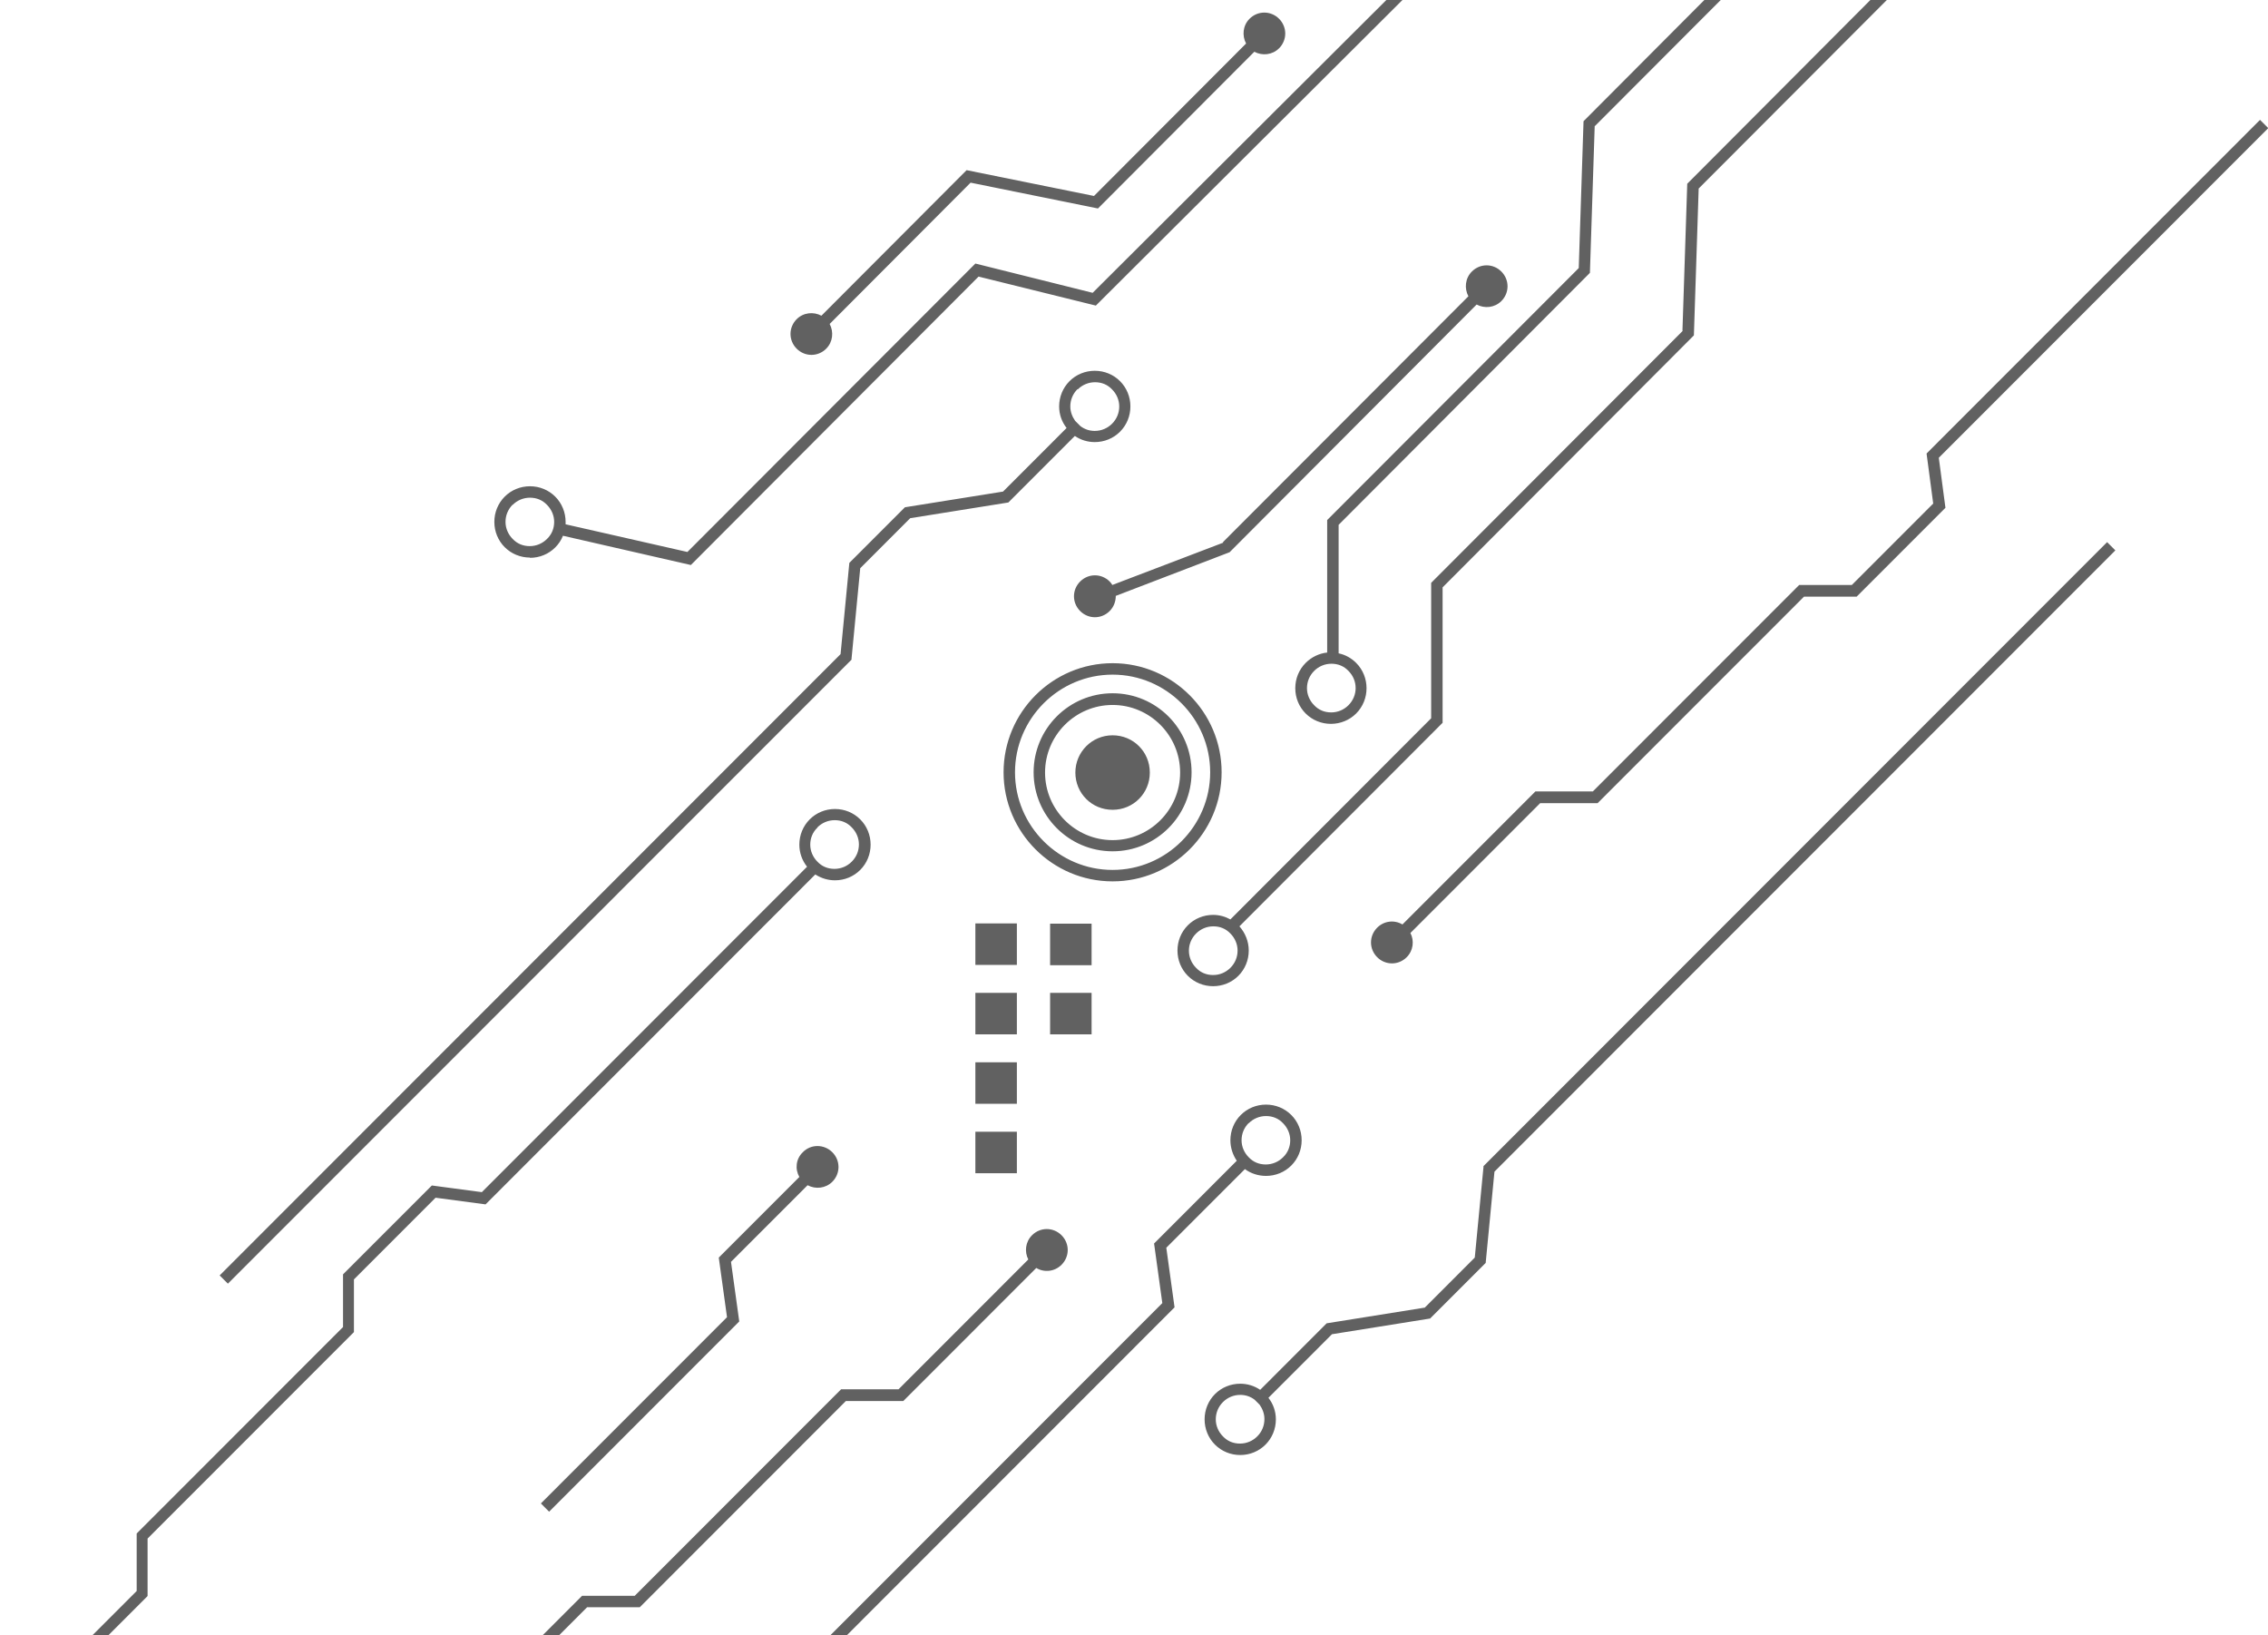 <svg width="197" height="142" viewBox="0 0 197 142" fill="none" xmlns="http://www.w3.org/2000/svg">
<g clip-path="url(#clip0_33_384)">
<path d="M138.54 10.943L155.771 -6.319L155.055 -7.035L137.547 10.527L137.131 23.282L115.28 45.165V56.673C114.588 56.742 113.918 57.066 113.41 57.574C112.832 58.152 112.509 58.938 112.509 59.77C112.509 60.601 112.832 61.387 113.41 61.965C113.987 62.542 114.772 62.866 115.604 62.866C116.435 62.866 117.221 62.542 117.798 61.965C118.999 60.763 118.999 58.776 117.798 57.574C117.382 57.158 116.851 56.858 116.274 56.742V45.581L138.101 23.698L138.517 10.943H138.54ZM117.128 58.267C117.96 59.099 117.96 60.417 117.128 61.248C116.736 61.641 116.204 61.872 115.627 61.872C115.049 61.872 114.541 61.664 114.149 61.248C113.756 60.856 113.525 60.324 113.525 59.77C113.525 59.215 113.733 58.684 114.149 58.267C114.541 57.875 115.073 57.644 115.65 57.644C116.227 57.644 116.736 57.852 117.128 58.267ZM146.162 28.736L124.312 50.619V62.381L106.873 79.85C106.411 79.596 105.903 79.457 105.372 79.457C104.54 79.457 103.755 79.781 103.177 80.359C101.976 81.56 101.976 83.548 103.177 84.749C103.755 85.327 104.54 85.65 105.372 85.65C106.203 85.65 106.988 85.327 107.566 84.749C108.143 84.171 108.467 83.386 108.467 82.554C108.467 81.768 108.166 81.029 107.658 80.451L125.305 62.774V51.012L147.132 29.128L147.548 16.373L164.779 -0.889L164.063 -1.605L146.555 15.957L146.139 28.712L146.162 28.736ZM106.873 84.056C106.48 84.449 105.949 84.68 105.372 84.68C104.794 84.68 104.286 84.472 103.893 84.056C103.062 83.224 103.062 81.907 103.893 81.075C104.286 80.682 104.817 80.451 105.395 80.451C105.972 80.451 106.48 80.659 106.873 81.075C107.266 81.468 107.497 81.999 107.497 82.554C107.497 83.109 107.289 83.64 106.873 84.056ZM106.226 47.083L127.545 25.732C127.176 25.038 127.268 24.16 127.846 23.583C128.562 22.866 129.693 22.866 130.409 23.583C131.125 24.299 131.125 25.431 130.409 26.148C129.832 26.725 128.954 26.818 128.261 26.448L106.804 47.961L96.918 51.751C96.918 52.213 96.756 52.699 96.387 53.068C95.671 53.785 94.539 53.785 93.823 53.068C93.107 52.352 93.107 51.22 93.823 50.503C94.539 49.787 95.671 49.787 96.387 50.503C96.479 50.596 96.548 50.688 96.618 50.804L106.249 47.13L106.226 47.083ZM46.034 48.447C46.865 48.447 47.651 48.123 48.228 47.545C48.528 47.245 48.759 46.898 48.898 46.529L60.008 49.071L84.999 24.022L95.186 26.54L159.235 -37.284L158.542 -38L94.908 25.431L84.722 22.889L59.708 47.938L49.129 45.535C49.129 45.535 49.129 45.396 49.129 45.327C49.129 44.495 48.805 43.71 48.228 43.132C47.651 42.554 46.865 42.231 46.034 42.231C45.202 42.231 44.417 42.554 43.839 43.132C43.262 43.71 42.939 44.495 42.939 45.327C42.939 46.159 43.262 46.945 43.839 47.522C44.417 48.1 45.202 48.424 46.034 48.424V48.447ZM44.532 43.848C44.925 43.455 45.456 43.224 46.034 43.224C46.611 43.224 47.119 43.432 47.512 43.848C47.905 44.241 48.136 44.773 48.136 45.327C48.136 45.882 47.928 46.413 47.512 46.806C47.119 47.199 46.588 47.43 46.011 47.43C45.433 47.43 44.925 47.222 44.532 46.806C44.14 46.413 43.909 45.882 43.909 45.327C43.909 44.773 44.117 44.241 44.532 43.825V43.848ZM69.201 30.284C68.485 29.567 68.485 28.435 69.201 27.719C69.778 27.141 70.656 27.049 71.349 27.419L83.96 14.778L95.024 17.02L108.236 3.779C107.866 3.086 107.958 2.208 108.536 1.63C109.252 0.914 110.384 0.914 111.1 1.63C111.816 2.346 111.816 3.479 111.1 4.195C110.522 4.773 109.645 4.865 108.952 4.495L95.37 18.106L84.306 15.864L72.065 28.135C72.434 28.828 72.342 29.706 71.764 30.284C71.048 31 69.917 31 69.201 30.284ZM108.12 101.526C108.651 101.918 109.298 102.126 109.968 102.126C110.8 102.126 111.585 101.803 112.162 101.225C112.74 100.647 113.063 99.862 113.063 99.03C113.063 98.198 112.74 97.412 112.162 96.835C111.585 96.257 110.8 95.933 109.968 95.933C109.136 95.933 108.351 96.257 107.774 96.835C107.196 97.412 106.873 98.198 106.873 99.03C106.873 99.677 107.081 100.301 107.427 100.809L100.244 107.996L100.96 113.172L63.334 150.815L64.05 151.531L102.022 113.542L101.306 108.365L108.143 101.526H108.12ZM108.467 97.551C108.859 97.158 109.391 96.927 109.968 96.927C110.545 96.927 111.054 97.135 111.446 97.551C111.839 97.944 112.07 98.475 112.07 99.03C112.07 99.585 111.862 100.116 111.446 100.509C111.054 100.902 110.522 101.133 109.945 101.133C109.367 101.133 108.859 100.925 108.467 100.509C108.074 100.116 107.843 99.585 107.843 99.03C107.843 98.475 108.051 97.944 108.467 97.528V97.551ZM0 150.006L0.716 150.722L12.819 138.614V133.622L30.743 115.691V111.115L37.834 104.021L42.176 104.599L70.817 75.945C71.326 76.269 71.903 76.454 72.527 76.454C73.358 76.454 74.144 76.13 74.721 75.552C75.298 74.975 75.622 74.189 75.622 73.357C75.622 72.525 75.298 71.74 74.721 71.162C74.144 70.584 73.358 70.26 72.527 70.26C71.695 70.26 70.91 70.584 70.332 71.162C69.755 71.74 69.432 72.525 69.432 73.357C69.432 74.05 69.663 74.72 70.101 75.275L41.853 103.536L37.511 102.958L29.796 110.676V115.252L11.872 133.183V138.175L0.069 149.983L0 150.006ZM71.002 71.855C71.395 71.462 71.926 71.231 72.504 71.231C73.081 71.231 73.589 71.439 73.982 71.855C74.374 72.248 74.606 72.779 74.606 73.334C74.606 73.888 74.398 74.42 73.982 74.836C73.589 75.229 73.058 75.46 72.481 75.46C71.903 75.46 71.395 75.252 71.002 74.836C70.61 74.443 70.379 73.912 70.379 73.357C70.379 72.802 70.587 72.271 71.002 71.878V71.855ZM73.959 57.274L74.721 49.348L79.063 45.004L87.586 43.64L93.361 37.863C93.869 38.21 94.469 38.395 95.093 38.395C95.925 38.395 96.71 38.071 97.287 37.493C97.865 36.916 98.188 36.13 98.188 35.298C98.188 34.466 97.865 33.681 97.287 33.103C96.71 32.525 95.925 32.202 95.093 32.202C94.262 32.202 93.476 32.525 92.899 33.103C92.321 33.681 91.998 34.466 91.998 35.298C91.998 35.992 92.229 36.639 92.645 37.17L87.124 42.693L78.601 44.056L73.774 48.886L73.012 56.812L19.079 110.769L19.795 111.485L73.982 57.274H73.959ZM93.615 33.819C94.007 33.426 94.539 33.196 95.116 33.196C95.694 33.196 96.202 33.403 96.594 33.819C96.987 34.212 97.218 34.744 97.218 35.298C97.218 35.853 97.01 36.384 96.594 36.8C96.202 37.193 95.671 37.424 95.093 37.424C94.631 37.424 94.215 37.286 93.846 37.008L93.384 36.546C93.13 36.176 92.968 35.76 92.968 35.298C92.968 34.744 93.176 34.212 93.592 33.796L93.615 33.819ZM46.981 130.572L63.149 114.397L62.433 109.22L69.432 102.219C69.039 101.526 69.131 100.647 69.732 100.07C70.425 99.353 71.58 99.353 72.296 100.07C73.012 100.786 73.012 101.918 72.296 102.635C71.718 103.212 70.841 103.305 70.148 102.935L63.495 109.59L64.212 114.766L47.697 131.289L46.981 130.572ZM73.497 121.653L55.573 139.584H51L43.909 146.678L44.486 151.023L15.522 180L14.806 179.284L43.424 150.653L42.846 146.309L50.561 138.591H55.134L73.058 120.659H78.047L89.319 109.382C88.972 108.712 89.065 107.857 89.642 107.279C90.358 106.563 91.49 106.563 92.206 107.279C92.922 107.996 92.922 109.128 92.206 109.844C91.605 110.445 90.704 110.538 90.012 110.122L78.463 121.676H73.474L73.497 121.653ZM167.92 43.733L167.343 39.388L196.307 10.411L197.023 11.127L168.405 39.758L168.983 44.102L161.268 51.82H156.695L138.771 69.752H133.782L122.51 81.029C122.856 81.699 122.764 82.554 122.187 83.132C121.471 83.848 120.339 83.848 119.623 83.132C118.907 82.415 118.907 81.283 119.623 80.567C120.223 79.966 121.124 79.873 121.817 80.289L133.366 68.735H138.355L156.279 50.804H160.852L167.943 43.71L167.92 43.733ZM128.862 101.294L128.1 109.22L123.757 113.565L115.234 114.928L109.46 120.705C108.952 120.358 108.351 120.174 107.728 120.174C106.896 120.174 106.111 120.497 105.533 121.075C104.956 121.653 104.632 122.438 104.632 123.27C104.632 124.102 104.956 124.888 105.533 125.465C106.111 126.043 106.896 126.367 107.728 126.367C108.559 126.367 109.344 126.043 109.922 125.465C110.499 124.888 110.823 124.102 110.823 123.27C110.823 122.577 110.592 121.93 110.176 121.398L115.696 115.876L124.219 114.512L129.047 109.683L129.809 101.757L183.742 47.8L183.026 47.083L128.839 101.294H128.862ZM109.206 124.749C108.813 125.142 108.282 125.373 107.704 125.373C107.127 125.373 106.619 125.165 106.226 124.749C105.834 124.356 105.603 123.825 105.603 123.27C105.603 122.716 105.81 122.184 106.226 121.768C106.619 121.375 107.15 121.144 107.728 121.144C108.189 121.144 108.605 121.283 108.975 121.56L109.414 121.999C109.668 122.369 109.829 122.785 109.829 123.247C109.829 123.802 109.622 124.333 109.206 124.749ZM87.171 67.072C87.171 72.294 91.421 76.546 96.641 76.546C101.861 76.546 106.111 72.294 106.111 67.072C106.111 61.849 101.861 57.597 96.641 57.597C91.421 57.597 87.171 61.849 87.171 67.072ZM96.641 58.591C101.306 58.591 105.117 62.404 105.117 67.072C105.117 71.74 101.306 75.552 96.641 75.552C91.975 75.552 88.164 71.74 88.164 67.072C88.164 62.404 91.975 58.591 96.641 58.591ZM96.641 73.935C100.429 73.935 103.501 70.861 103.501 67.072C103.501 63.282 100.429 60.209 96.641 60.209C92.853 60.209 89.781 63.282 89.781 67.072C89.781 70.861 92.853 73.935 96.641 73.935ZM96.641 61.225C99.874 61.225 102.507 63.86 102.507 67.095C102.507 70.33 99.874 72.964 96.641 72.964C93.407 72.964 90.774 70.33 90.774 67.095C90.774 63.86 93.407 61.225 96.641 61.225ZM93.407 67.095C93.407 65.316 94.839 63.86 96.641 63.86C98.442 63.86 99.874 65.292 99.874 67.095C99.874 68.897 98.442 70.33 96.641 70.33C94.839 70.33 93.407 68.897 93.407 67.095ZM84.722 80.197H88.326V83.802H84.722V80.197ZM84.722 86.228H88.326V89.833H84.722V86.228ZM84.722 92.259H88.326V95.864H84.722V92.259ZM84.722 98.29H88.326V101.895H84.722V98.29ZM94.816 83.825H91.213V80.22H94.816V83.825ZM91.213 86.228H94.816V89.833H91.213V86.228Z" fill="#1E1E1E" fill-opacity="0.7"/>
</g>
<defs>
<clipPath id="clip0_33_384">
<rect width="197" height="218" fill="white" transform="translate(0 -38)"/>
</clipPath>
</defs>
</svg>
